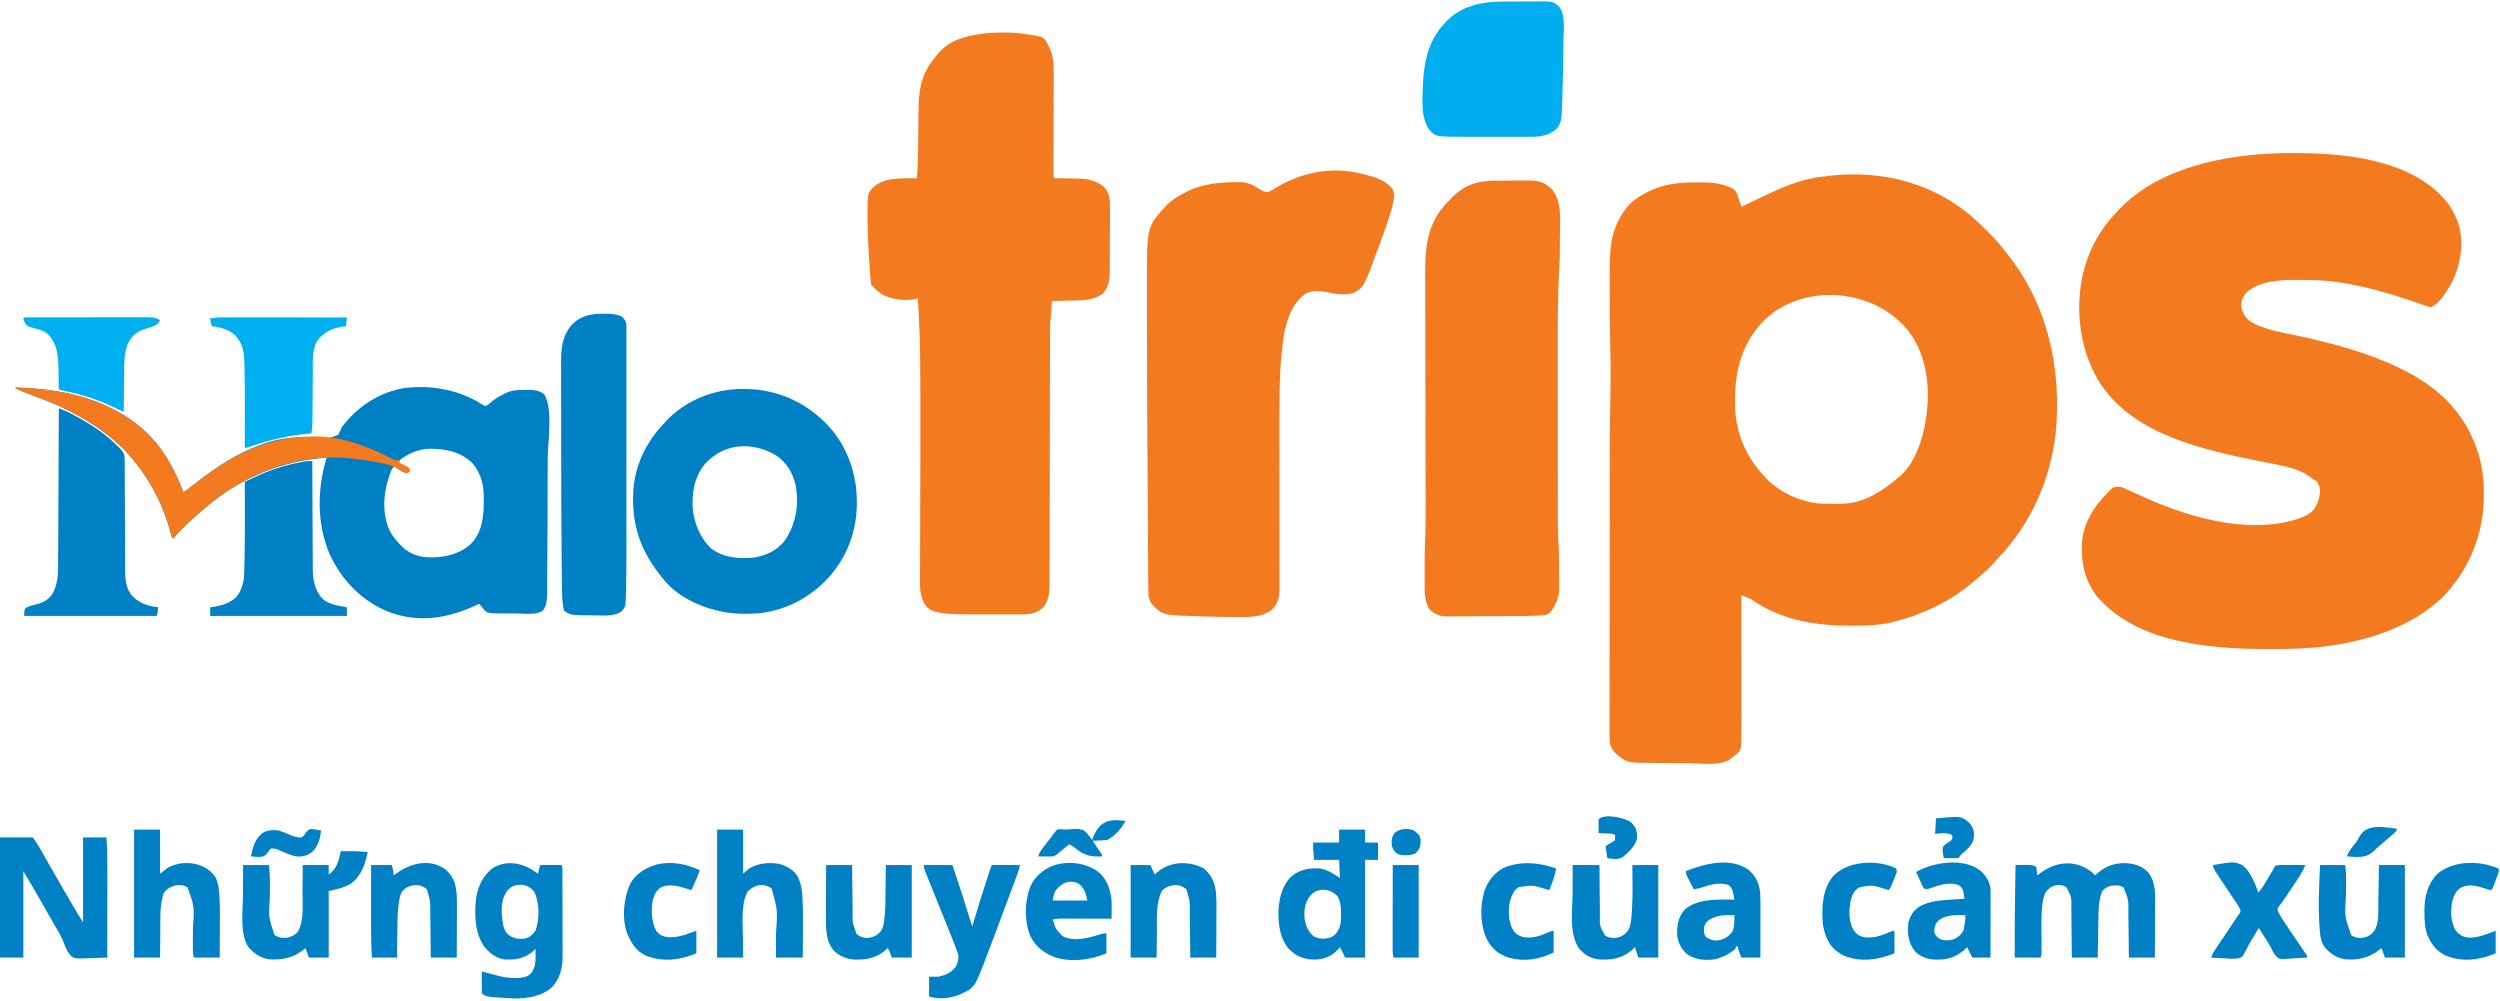 <?xml version="1.0" encoding="UTF-8"?>
<svg version="1.1" xmlns="http://www.w3.org/2000/svg" width="2890" height="1157">
<path d="M0 0 C3.837 3.408 7.569 6.919 11.261 10.483 C11.879 11.079 12.497 11.675 13.133 12.29 C21.05 19.968 28.487 27.761 35.261 36.483 C36.114 37.537 36.97 38.589 37.827 39.64 C86.449 99.637 102.97 174.258 95.54 250.224 C89.005 304.168 66.901 354.059 29.261 393.483 C28.023 394.892 26.792 396.308 25.573 397.733 C19.624 404.554 13.216 410.496 6.147 416.147 C4.267 417.669 2.413 419.226 0.593 420.819 C-25.038 443.16 -57.314 458.423 -90.052 466.921 C-90.945 467.156 -91.837 467.391 -92.757 467.634 C-108.315 471.399 -124.369 471.865 -140.302 471.796 C-141.166 471.794 -142.03 471.793 -142.92 471.791 C-157.697 471.746 -172.138 470.92 -186.739 468.483 C-187.591 468.344 -188.443 468.205 -189.321 468.062 C-212.446 464.128 -234.998 455.992 -254.298 442.562 C-257.054 440.755 -259.887 439.552 -262.954 438.354 C-264.3 437.825 -264.3 437.825 -265.673 437.285 C-266.696 436.888 -266.696 436.888 -267.739 436.483 C-267.738 437.703 -267.738 437.703 -267.736 438.948 C-267.714 458.807 -267.698 478.667 -267.687 498.526 C-267.682 508.13 -267.675 517.735 -267.664 527.339 C-267.654 535.718 -267.647 544.097 -267.645 552.475 C-267.644 556.905 -267.641 561.334 -267.634 565.764 C-267.627 569.948 -267.625 574.132 -267.626 578.317 C-267.626 579.838 -267.624 581.359 -267.62 582.88 C-267.61 587.03 -267.63 591.177 -267.702 595.327 C-267.728 596.843 -267.748 598.361 -267.762 599.878 C-267.793 602.327 -267.86 604.774 -267.934 607.222 C-267.942 608.35 -267.942 608.35 -267.95 609.5 C-268.11 613.477 -268.571 615.282 -271.147 618.378 C-272.43 619.42 -272.43 619.42 -273.739 620.483 C-274.492 621.127 -275.245 621.77 -276.021 622.433 C-277.119 623.293 -277.119 623.293 -278.239 624.171 C-278.971 624.752 -279.704 625.334 -280.458 625.933 C-293.29 634.656 -316.76 630.64 -331.427 630.608 C-332.768 630.606 -334.108 630.604 -335.449 630.602 C-344.546 630.585 -353.643 630.542 -362.739 630.483 C-363.799 630.477 -364.859 630.471 -365.951 630.464 C-371.235 630.431 -376.517 630.375 -381.8 630.274 C-383.284 630.247 -384.768 630.227 -386.252 630.213 C-397.684 630.094 -402.961 628.342 -411.489 620.608 C-412.412 619.786 -413.335 618.964 -414.286 618.116 C-420.549 611.395 -420.162 604.982 -420.107 596.221 C-420.109 594.851 -420.112 593.482 -420.117 592.112 C-420.125 588.351 -420.115 584.59 -420.102 580.829 C-420.091 576.765 -420.098 572.702 -420.102 568.639 C-420.108 560.656 -420.097 552.672 -420.082 544.688 C-420.064 535.302 -420.063 525.916 -420.062 516.529 C-420.06 499.666 -420.044 482.803 -420.021 465.94 C-419.998 449.793 -419.983 433.646 -419.979 417.5 C-419.979 416.517 -419.979 415.534 -419.979 414.522 C-419.978 410.566 -419.977 406.609 -419.976 402.653 C-419.94 254.744 -419.94 254.744 -419.035 198.749 C-418.697 177.75 -418.927 156.83 -419.56 135.838 C-419.833 126.633 -419.903 117.43 -419.907 108.222 C-419.91 106.464 -419.914 104.707 -419.917 102.95 C-419.923 99.359 -419.925 95.769 -419.925 92.178 C-419.924 87.643 -419.938 83.107 -419.955 78.571 C-419.967 74.978 -419.968 71.386 -419.968 67.793 C-419.969 66.121 -419.973 64.449 -419.981 62.777 C-420.02 53.771 -419.734 44.864 -418.889 35.894 C-418.78 34.689 -418.78 34.689 -418.67 33.459 C-416.65 14.061 -406.813 -7.721 -391.552 -20.142 C-369.958 -35.873 -348.957 -40.705 -322.69 -40.702 C-320.376 -40.704 -318.062 -40.722 -315.747 -40.741 C-304.239 -40.787 -293.48 -40.01 -282.677 -35.704 C-282.041 -35.469 -281.404 -35.234 -280.749 -34.991 C-276.474 -33.278 -274.595 -31.711 -272.739 -27.517 C-271.755 -24.938 -270.885 -22.335 -270.052 -19.704 C-269.714 -18.665 -269.714 -18.665 -269.37 -17.604 C-268.821 -15.91 -268.279 -14.214 -267.739 -12.517 C-266.693 -13.015 -265.646 -13.514 -264.567 -14.028 C-261.29 -15.588 -258.008 -17.138 -254.724 -18.685 C-250.533 -20.66 -246.36 -22.669 -242.192 -24.692 C-222.449 -34.185 -201.588 -43.318 -179.739 -46.517 C-178.898 -46.648 -178.057 -46.779 -177.191 -46.914 C-112.947 -56.653 -49.524 -43.184 0 0 Z M-244.052 121.53 C-244.609 122.175 -245.166 122.819 -245.739 123.483 C-246.482 124.334 -247.224 125.185 -247.989 126.062 C-268.259 150.766 -274.936 178.925 -275.114 210.171 C-275.122 210.901 -275.13 211.632 -275.138 212.384 C-275.417 245.706 -263.769 275.384 -240.739 299.483 C-239.916 300.402 -239.916 300.402 -239.075 301.339 C-223.637 317.956 -197.245 329.696 -174.726 330.705 C-170.935 330.825 -167.146 330.855 -163.353 330.854 C-161.007 330.858 -158.663 330.895 -156.317 330.933 C-143.01 331.033 -131.084 328.712 -119.052 322.733 C-118.345 322.391 -117.637 322.048 -116.909 321.694 C-107.482 317.01 -99.07 311.023 -90.97 304.327 C-89.645 303.232 -88.299 302.159 -86.915 301.14 C-67.311 286.151 -57.624 255.476 -54.228 232.179 C-54.066 230.959 -53.905 229.74 -53.739 228.483 C-53.544 227.118 -53.544 227.118 -53.345 225.726 C-49.526 193.245 -54.338 157.442 -74.685 130.999 C-95.252 105.818 -123.117 93.054 -155.13 89.765 C-187.585 87.236 -221.468 97.366 -244.052 121.53 Z " fill="#F47A1F" transform="translate(2280.739,251.517)"/>
<path d="M0 0 C15.705 15.728 24.771 34.545 24.992 56.996 C24.735 78.421 18.155 98.292 5.617 115.621 C5.019 116.495 4.421 117.369 3.805 118.27 C-0.004 123.577 -4.175 128.228 -10.383 130.621 C-12.439 130.385 -12.439 130.385 -14.629 129.617 C-15.505 129.322 -16.381 129.026 -17.284 128.721 C-18.307 128.358 -19.329 127.995 -20.383 127.621 C-22.285 126.977 -24.187 126.333 -26.089 125.691 C-28.24 124.964 -30.389 124.231 -32.538 123.496 C-58.709 114.577 -85.039 107.05 -112.383 102.621 C-113.359 102.457 -114.335 102.294 -115.341 102.125 C-130.307 99.709 -145.194 99.316 -160.32 99.246 C-161.224 99.238 -162.128 99.23 -163.059 99.222 C-182.753 99.089 -207.863 99.65 -223.383 113.621 C-227.18 117.94 -229.246 122.498 -229.574 128.262 C-229.016 135.144 -225.836 141.435 -220.715 146.039 C-204.619 156.959 -181.26 160.019 -162.628 164.088 C-122.703 172.859 -82.227 183.564 -45.383 201.621 C-44.581 202.013 -43.778 202.404 -42.952 202.808 C-31.42 208.499 -20.707 214.955 -10.383 222.621 C-9.446 223.313 -8.509 224.006 -7.543 224.719 C12.165 240.1 27.465 258.81 37.617 281.621 C38.16 282.82 38.703 284.019 39.262 285.254 C42.246 292.25 44.484 299.262 46.367 306.621 C46.566 307.391 46.765 308.161 46.969 308.954 C50.03 321.605 51.003 334.323 50.93 347.309 C50.928 348.004 50.925 348.698 50.923 349.414 C50.703 393.929 33.404 435.422 2.16 467.113 C-32.529 499.444 -79.363 515.091 -125.445 521.871 C-126.471 522.022 -127.496 522.174 -128.552 522.329 C-150.13 525.265 -171.693 525.964 -193.445 525.871 C-194.739 525.868 -196.032 525.865 -197.364 525.862 C-216.767 525.807 -236.065 525.582 -255.383 523.621 C-256.658 523.492 -257.933 523.363 -259.247 523.23 C-309.026 518.036 -360.601 505.285 -394.996 466.57 C-411.075 446.702 -415.183 424.526 -413.383 399.621 C-410.705 378.245 -399.13 360.628 -384.383 345.621 C-383.657 344.859 -382.931 344.097 -382.184 343.312 C-381.527 342.672 -380.871 342.031 -380.195 341.371 C-379.645 340.83 -379.094 340.288 -378.527 339.73 C-375.195 338.007 -372.006 338.12 -368.383 338.621 C-365.621 339.594 -363.181 340.599 -360.57 341.871 C-358.978 342.609 -357.386 343.346 -355.793 344.082 C-354.929 344.488 -354.066 344.893 -353.176 345.312 C-297.799 371.272 -226.301 394.747 -164.82 375.746 C-162.996 375.07 -161.182 374.363 -159.383 373.621 C-158.479 373.251 -157.576 372.881 -156.645 372.5 C-148.614 368.872 -144.32 364.509 -141.07 356.309 C-139.082 350.26 -137.427 344.004 -139.195 337.746 C-139.587 337.045 -139.979 336.344 -140.383 335.621 C-140.816 334.538 -140.816 334.538 -141.258 333.434 C-142.675 331.15 -143.99 330.809 -146.383 329.621 C-147.808 328.549 -149.224 327.465 -150.633 326.371 C-166.779 315.118 -187.988 312.943 -206.845 309.099 C-271.89 295.826 -351.602 279.27 -391.508 220.434 C-415.085 184.385 -421.761 138.196 -413.344 96.195 C-406.967 66.771 -394.28 42.276 -373.383 20.621 C-372.617 19.792 -371.851 18.963 -371.062 18.109 C-324.554 -30.843 -249.958 -45.276 -185.417 -47.238 C-125.143 -48.541 -45.977 -44.558 0 0 Z " fill="#F47A1F" transform="translate(2820.383,224.379)"/>
<path d="M0 0 C0.717 0.113 1.434 0.226 2.173 0.342 C13.997 2.291 13.997 2.291 18.156 5.84 C19.798 8.156 20.896 10.385 22 13 C22.7 14.384 22.7 14.384 23.414 15.797 C28.68 26.917 28.153 38.905 28.098 51.01 C28.096 52.238 28.095 53.466 28.093 54.731 C28.089 57.37 28.084 60.009 28.075 62.648 C28.062 66.821 28.056 70.994 28.051 75.166 C28.04 84.007 28.02 92.847 28 101.688 C27.978 111.272 27.957 120.857 27.947 130.442 C27.942 134.592 27.932 138.742 27.918 142.892 C27.909 146.066 27.906 149.239 27.902 152.413 C27.895 154.139 27.895 154.139 27.887 155.899 C27.887 156.944 27.887 157.988 27.886 159.064 C27.884 159.974 27.882 160.884 27.88 161.822 C27.858 164.047 27.858 164.047 29 166 C30.579 166.014 30.579 166.014 32.19 166.028 C36.159 166.069 40.126 166.135 44.094 166.208 C45.8 166.235 47.505 166.257 49.211 166.271 C62.626 166.389 75.473 166.906 86.191 176.07 C91.614 181.856 93.123 188.637 93.129 196.396 C93.134 197.99 93.134 197.99 93.139 199.617 C93.137 200.764 93.135 201.912 93.133 203.094 C93.134 204.297 93.136 205.501 93.137 206.741 C93.14 210.661 93.134 214.58 93.125 218.5 C93.124 219.164 93.122 219.827 93.121 220.511 C93.105 229.14 93.069 237.769 93.02 246.398 C93.002 249.68 92.989 252.961 92.978 256.243 C92.96 260.585 92.916 264.925 92.845 269.267 C92.824 270.777 92.81 272.288 92.805 273.799 C92.761 283.762 91.707 291.811 84.789 299.438 C75.302 306.287 65.505 307.069 54.125 307.316 C53.315 307.337 52.505 307.358 51.671 307.379 C49.114 307.444 46.557 307.503 44 307.562 C42.254 307.606 40.508 307.649 38.762 307.693 C34.508 307.8 30.254 307.901 26 308 C25.939 309.051 25.879 310.101 25.816 311.184 C25.732 312.602 25.647 314.02 25.562 315.438 C25.523 316.125 25.484 316.813 25.443 317.521 C25.231 321.026 24.947 324.489 24.489 327.97 C23.821 333.931 23.853 339.874 23.855 345.866 C23.85 347.78 23.85 347.78 23.845 349.731 C23.835 353.251 23.831 356.77 23.829 360.29 C23.825 364.094 23.815 367.898 23.806 371.701 C23.791 378.287 23.78 384.872 23.77 391.458 C23.756 400.989 23.735 410.52 23.712 420.051 C23.674 435.529 23.639 451.007 23.607 466.485 C23.604 467.874 23.604 467.874 23.601 469.29 C23.575 482.43 23.551 495.57 23.528 508.71 C23.526 509.635 23.525 510.561 23.523 511.515 C23.522 512.439 23.52 513.364 23.518 514.316 C23.492 529.738 23.457 545.159 23.417 560.581 C23.392 570.087 23.373 579.593 23.363 589.099 C23.356 595.612 23.341 602.126 23.321 608.639 C23.31 612.395 23.302 616.151 23.302 619.907 C23.303 623.983 23.288 628.058 23.272 632.134 C23.274 633.315 23.277 634.497 23.28 635.714 C23.219 645.429 22.415 654.286 16 662 C8.842 668.913 1.042 670.31 -8.593 670.259 C-9.412 670.262 -10.231 670.266 -11.075 670.269 C-13.765 670.278 -16.455 670.272 -19.145 670.266 C-21.038 670.267 -22.932 670.269 -24.825 670.271 C-28.794 670.274 -32.762 670.27 -36.73 670.261 C-41.761 670.249 -46.793 670.256 -51.824 670.268 C-55.739 670.275 -59.654 670.273 -63.569 670.268 C-65.421 670.266 -67.272 670.268 -69.124 670.273 C-78.609 670.291 -87.984 670.063 -97.425 669.089 C-98.203 669.009 -98.981 668.929 -99.783 668.846 C-107.274 667.991 -113.955 666.504 -119.375 660.938 C-127.302 649.809 -126.545 637.797 -126.438 624.736 C-126.435 622.581 -126.434 620.425 -126.435 618.269 C-126.433 613.629 -126.417 608.989 -126.392 604.349 C-126.352 596.926 -126.34 589.503 -126.331 582.08 C-126.316 571.585 -126.287 561.091 -126.247 550.596 C-126.153 525.822 -126.099 501.048 -126.051 476.274 C-126.043 472.467 -126.035 468.661 -126.027 464.855 C-125.965 434.738 -125.957 404.625 -126.335 374.511 C-126.362 372.289 -126.387 370.068 -126.411 367.847 C-126.645 346.851 -127.655 325.95 -129 305 C-129.874 305.24 -129.874 305.24 -130.765 305.485 C-143.088 308.324 -158.583 306.255 -169.82 300.574 C-174.054 297.87 -177.613 294.695 -181 291 C-181.66 290.34 -182.32 289.68 -183 289 C-183.376 286.266 -183.635 283.611 -183.816 280.863 C-183.878 280.041 -183.939 279.218 -184.002 278.37 C-184.198 275.685 -184.381 272.999 -184.562 270.312 C-184.693 268.462 -184.823 266.612 -184.954 264.762 C-186.209 246.789 -187.067 228.896 -187.125 210.875 C-187.13 209.689 -187.135 208.503 -187.139 207.281 C-187.094 183.094 -187.094 183.094 -179.438 175.438 C-170.916 168.72 -161.365 166.939 -150.875 166.438 C-150.033 166.395 -149.192 166.353 -148.325 166.309 C-142.212 166.017 -136.12 165.903 -130 166 C-129.27 155.826 -128.836 145.693 -128.74 135.494 C-128.718 133.207 -128.691 130.92 -128.663 128.633 C-128.604 123.776 -128.552 118.919 -128.5 114.062 C-128.44 108.424 -128.377 102.785 -128.308 97.147 C-128.282 94.929 -128.261 92.711 -128.24 90.493 C-127.957 64.922 -126.078 46.859 -109.3 26.583 C-108.178 25.217 -107.088 23.823 -106.004 22.426 C-93.029 6.437 -73.552 1.359 -54 -1 C-52.924 -1.133 -51.847 -1.266 -50.738 -1.402 C-33.997 -3.034 -16.592 -2.853 0 0 Z " fill="#F47A1F" transform="translate(1190,40)"/>
<path d="M0 0 C1.219 0.322 2.439 0.645 3.695 0.977 C14.922 4.071 25.429 7.488 32.375 17.25 C35.464 23.427 33.074 32.062 31.387 38.418 C31.167 39.269 30.946 40.121 30.72 40.998 C27.843 51.734 24.027 62.142 20.188 72.562 C19.812 73.592 19.436 74.621 19.048 75.682 C-0.734 129.845 -0.734 129.845 -11.625 136.25 C-20.696 139.893 -30.275 138.703 -39.625 136.75 C-49.101 134.795 -59.618 133.025 -68.539 137.734 C-84.081 149.027 -90.692 168.855 -93.649 187.072 C-93.999 189.462 -94.316 191.854 -94.625 194.25 C-94.755 195.222 -94.885 196.194 -95.019 197.195 C-97.053 212.952 -97.899 228.631 -98.211 244.5 C-98.231 245.459 -98.251 246.417 -98.272 247.405 C-98.716 268.761 -98.71 290.113 -98.65 311.472 C-98.627 319.889 -98.621 328.306 -98.623 336.724 C-98.624 338.585 -98.624 338.585 -98.624 340.483 C-98.626 345.56 -98.628 350.637 -98.631 355.714 C-98.636 369.99 -98.626 384.265 -98.574 398.541 C-98.532 410.013 -98.522 421.485 -98.55 432.957 C-98.563 438.991 -98.56 445.024 -98.519 451.058 C-98.48 456.702 -98.484 462.344 -98.519 467.988 C-98.524 470.049 -98.515 472.11 -98.488 474.17 C-98.351 485.519 -98.672 493.378 -106.377 502.111 C-118.315 513.471 -140.038 511.449 -155.562 511.438 C-156.218 511.437 -156.873 511.437 -157.547 511.437 C-169.975 511.414 -182.392 511.045 -194.809 510.557 C-196.834 510.478 -198.86 510.403 -200.885 510.332 C-233.439 509.159 -233.439 509.159 -245.625 497.25 C-249.649 491.513 -250.211 487.223 -250.182 480.31 C-250.194 479.323 -250.205 478.336 -250.217 477.319 C-250.251 474.014 -250.257 470.709 -250.263 467.404 C-250.281 465.026 -250.302 462.648 -250.324 460.271 C-250.373 454.453 -250.403 448.636 -250.426 442.819 C-250.454 435.919 -250.504 429.018 -250.555 422.118 C-250.646 409.647 -250.719 397.176 -250.781 384.705 C-250.84 372.906 -250.908 361.108 -250.99 349.309 C-250.995 348.599 -251 347.888 -251.005 347.156 C-251.025 344.289 -251.045 341.423 -251.065 338.557 C-251.469 280.419 -251.698 222.28 -251.73 164.141 C-251.733 159.347 -251.738 154.553 -251.744 149.759 C-251.751 143.358 -251.752 136.958 -251.75 130.557 C-251.749 128.236 -251.75 125.914 -251.754 123.593 C-251.829 59.854 -251.829 59.854 -228.258 34.727 C-221.837 28.558 -214.511 24.239 -206.625 20.25 C-205.523 19.692 -204.421 19.134 -203.285 18.559 C-186.416 10.705 -168.013 9.091 -149.625 8.875 C-147.815 8.819 -147.815 8.819 -145.969 8.762 C-135.81 8.662 -129.697 11.575 -121.375 17 C-118.045 19.087 -115.672 20.415 -111.625 20.25 C-108.445 18.896 -105.569 17.051 -102.625 15.25 C-70.962 -3.683 -35.451 -9.881 0 0 Z " fill="#F47A1F" transform="translate(1577.625,201.75)"/>
<path d="M0 0 C1.268 -0.006 2.537 -0.011 3.844 -0.017 C6.5 -0.027 9.156 -0.034 11.812 -0.037 C15.192 -0.043 18.572 -0.067 21.951 -0.095 C25.217 -0.118 28.484 -0.12 31.75 -0.125 C33.55 -0.144 33.55 -0.144 35.387 -0.162 C46.65 -0.133 53.703 1.931 61.875 9.824 C74.48 23.656 71.23 50.032 71.228 67.716 C71.23 70.054 71.248 72.391 71.268 74.729 C71.296 83.375 71.087 91.993 70.591 100.625 C68.877 130.915 68.759 161.174 68.804 191.502 C68.815 198.884 68.814 206.266 68.814 213.649 C68.813 226.828 68.822 240.008 68.837 253.187 C68.851 265.907 68.858 278.628 68.858 291.348 C68.858 292.136 68.858 292.923 68.858 293.734 C68.857 294.914 68.857 294.914 68.857 296.117 C68.857 310.73 68.863 325.344 68.872 339.957 C68.875 345.078 68.876 350.199 68.876 355.32 C68.877 362.216 68.883 369.111 68.893 376.006 C68.896 378.52 68.897 381.034 68.897 383.548 C68.895 396.156 69.021 408.71 69.812 421.296 C70.151 427.024 70.241 432.747 70.281 438.484 C70.289 439.63 70.297 440.776 70.306 441.956 C70.319 444.338 70.33 446.721 70.338 449.104 C70.35 451.518 70.37 453.932 70.4 456.346 C70.442 459.892 70.459 463.438 70.469 466.984 C70.486 468.049 70.504 469.114 70.522 470.211 C70.494 479.999 67.943 488.423 62.043 496.328 C61.383 497.238 60.723 498.148 60.043 499.086 C56.351 502.994 51.416 502.482 46.289 502.749 C45.503 502.79 44.717 502.832 43.907 502.875 C33.313 503.391 22.71 503.428 12.105 503.477 C10.998 503.482 9.891 503.487 8.75 503.493 C2.909 503.519 -2.931 503.539 -8.772 503.553 C-13.577 503.567 -18.381 503.595 -23.185 503.635 C-29.035 503.685 -34.884 503.709 -40.734 503.716 C-42.948 503.723 -45.161 503.738 -47.375 503.762 C-50.468 503.794 -53.559 503.794 -56.652 503.787 C-57.551 503.803 -58.45 503.819 -59.376 503.836 C-67.116 503.761 -73.796 501.283 -79.395 495.828 C-85.249 485.993 -85.115 475.976 -85.09 464.762 C-85.091 463.796 -85.092 462.83 -85.093 461.834 C-85.093 459.797 -85.092 457.759 -85.087 455.721 C-85.082 452.7 -85.087 449.679 -85.094 446.658 C-85.096 437.602 -85.01 428.565 -84.592 419.517 C-83.868 403.697 -83.843 387.89 -83.9 372.057 C-83.912 368.137 -83.919 364.216 -83.926 360.295 C-83.939 353.53 -83.955 346.765 -83.974 340.001 C-84.002 329.291 -84.019 318.58 -84.033 307.87 C-84.038 304.189 -84.043 300.508 -84.049 296.827 C-84.05 295.908 -84.051 294.988 -84.052 294.041 C-84.067 283.628 -84.084 273.216 -84.101 262.803 C-84.104 261.378 -84.104 261.378 -84.106 259.925 C-84.133 244.51 -84.171 229.095 -84.212 213.679 C-84.253 197.788 -84.28 181.897 -84.293 166.006 C-84.301 156.237 -84.322 146.468 -84.359 136.7 C-84.384 130.006 -84.393 123.313 -84.392 116.62 C-84.391 112.769 -84.397 108.919 -84.42 105.069 C-84.598 74.892 -81.033 47.781 -58.957 25.203 C-57.931 24.126 -56.905 23.05 -55.879 21.973 C-38.488 3.939 -24.817 0.089 0 0 Z " fill="#F47A1F" transform="translate(1731.957,208.797)"/>
<path d="M0 0 C57.664 1.473 115.224 14.49 156.516 57.211 C173.474 75.303 185.271 97.957 194 121 C198.245 118.246 202.241 115.293 206.188 112.125 C231.009 92.495 256.227 75.548 286.312 65.188 C287.342 64.826 288.371 64.465 289.432 64.093 C309.646 57.422 329.055 56.483 350.173 57.61 C362.178 58.823 362.178 58.823 372.837 54.72 C374.638 51.869 375.84 49.158 377 46 C394.55 22.32 420.665 5.046 450.137 0.504 C481.076 -3.274 513.469 2.841 539.898 19.867 C541.903 21.179 541.903 21.179 544.047 20.91 C546.516 19.76 548.217 18.253 550.25 16.438 C554.674 12.785 559.204 10.105 564.312 7.562 C564.994 7.221 565.676 6.879 566.378 6.527 C573.746 2.962 580.208 2.791 588.25 2.75 C589.249 2.729 590.248 2.709 591.277 2.688 C598.692 2.649 605.912 3.066 611.5 8.375 C621.492 25.861 615.157 62.438 615.129 82.358 C615.125 85.468 615.122 88.578 615.119 91.688 C615.104 107.459 615.058 123.229 615 139 C614.994 140.81 614.994 140.81 614.987 142.658 C614.93 158.7 614.849 174.742 614.736 190.784 C614.702 195.539 614.675 200.294 614.654 205.05 C614.628 210.663 614.588 216.276 614.537 221.889 C614.52 223.952 614.509 226.016 614.502 228.08 C614.493 230.914 614.465 233.748 614.432 236.582 C614.434 237.394 614.435 238.207 614.437 239.044 C614.335 245.31 613.691 252.758 609.554 257.742 C602.804 263.206 588.271 261.276 579.835 261.206 C577.569 261.188 575.303 261.185 573.037 261.186 C546.611 261.126 546.611 261.126 542.375 257.75 C540.184 255.213 538.086 252.623 536 250 C535.424 250.272 534.847 250.543 534.254 250.823 C500.783 266.418 467.867 272.602 432.492 259.793 C401.033 247.673 376.575 222.65 362.895 192.115 C348.268 157.547 348.656 118.69 359 83 C359.33 82.34 359.66 81.68 360 81 C309.42 84.563 263.272 102.825 224 135 C223.4 135.491 222.8 135.983 222.181 136.489 C218.403 139.602 214.69 142.782 211 146 C210.176 146.712 209.353 147.423 208.504 148.156 C203.168 152.852 198.099 157.801 193.062 162.812 C192.085 163.783 192.085 163.783 191.088 164.772 C190.473 165.39 189.857 166.008 189.223 166.645 C188.399 167.47 188.399 167.47 187.559 168.312 C185.916 170.021 185.916 170.021 184.424 172.21 C183.954 172.801 183.484 173.391 183 174 C182.34 174 181.68 174 181 174 C180.83 173.342 180.66 172.684 180.484 172.007 C171.27 136.782 156.131 106.376 132 79 C131.279 78.157 130.559 77.314 129.816 76.445 C125.54 71.494 121.011 67.194 116 63 C115.232 62.309 114.463 61.618 113.672 60.906 C98.24 47.37 80.229 36.35 62 27 C61.319 26.645 60.638 26.289 59.936 25.923 C47.354 19.42 34.162 14.473 20.916 9.516 C13.848 6.87 6.851 4.179 0 1 C0 0.67 0 0.34 0 0 Z M444 84 C443.01 85.485 443.01 85.485 442 87 C448.435 90.465 448.435 90.465 455 94 C455 94.99 455 95.98 455 97 C451.544 98.173 450.266 98.122 446.887 96.566 C445.831 95.905 444.775 95.244 443.688 94.562 C442.619 93.904 441.55 93.245 440.449 92.566 C439.237 91.791 439.237 91.791 438 91 C435.631 93.126 434.47 94.832 433.465 97.844 C433.213 98.597 432.961 99.349 432.701 100.125 C432.449 100.909 432.197 101.692 431.938 102.5 C431.682 103.253 431.426 104.006 431.162 104.781 C424.714 124.407 423.773 147.939 433.125 166.688 C436.675 172.889 440.918 178 446 183 C446.88 183.878 446.88 183.878 447.777 184.773 C456.833 193.169 468.013 196.398 480.125 196.312 C480.955 196.308 481.784 196.303 482.639 196.298 C498.793 195.994 515.002 191.516 526.863 180.227 C541.66 164.701 541.581 142.198 541.127 122.155 C540.607 109.27 536.191 96.163 527.312 86.562 C512.675 73.392 495.334 70.297 476.411 70.859 C464.645 71.546 453.172 76.729 444 84 Z " fill="#0080C4" transform="translate(18,448)"/>
<path d="M0 0 C1.276 0.005 2.553 0.01 3.868 0.015 C13.52 0.134 22.465 0.956 31.812 3.312 C32.475 3.468 33.138 3.624 33.82 3.784 C52.098 8.136 69.208 16.522 83.812 28.312 C84.695 29.012 84.695 29.012 85.596 29.727 C111.799 50.65 126.95 79.935 131.309 113.031 C135.33 150.03 127.564 183.301 104.368 212.4 C83.285 238.315 53.705 255.129 20.263 259.11 C4.152 260.444 -12.472 260.282 -28.188 256.312 C-28.861 256.152 -29.534 255.991 -30.228 255.825 C-51.963 250.546 -74.452 239.548 -89.188 222.312 C-89.909 221.472 -90.631 220.632 -91.375 219.766 C-117.721 188.258 -128.835 156.437 -125.985 115.401 C-123.222 86.005 -110.576 60.449 -90.188 39.312 C-89.035 38.048 -89.035 38.048 -87.859 36.758 C-65.453 12.903 -32.39 -0.148 0 0 Z M-43.188 86.504 C-55.68 101.554 -58.89 121.328 -57.188 140.312 C-55.173 156.696 -47.829 174.058 -35.188 185 C-21.293 195.211 -1.876 196.916 14.75 194.625 C28.41 192.039 40.531 186.307 49.125 175.125 C62.068 155.83 65.672 133.809 61.562 111.125 C58.233 96.802 50.757 84.131 38.125 76.188 C10.662 60.601 -21.273 62.492 -43.188 86.504 Z " fill="#0081C5" transform="translate(858.188,449.688)"/>
<path d="M0 0 C1.025 -0.016 2.05 -0.032 3.105 -0.049 C9.779 -0.053 15.967 0.571 22.125 3.312 C25.928 7.115 27.25 9.77 27.251 15.048 C27.253 16.053 27.256 17.059 27.259 18.095 C27.257 19.208 27.254 20.321 27.252 21.468 C27.254 23.232 27.254 23.232 27.257 25.032 C27.26 28.309 27.259 31.585 27.256 34.861 C27.253 38.392 27.257 41.923 27.26 45.454 C27.264 52.384 27.263 59.313 27.26 66.243 C27.258 71.89 27.258 77.537 27.259 83.184 C27.259 83.988 27.259 84.792 27.259 85.621 C27.26 87.254 27.26 88.888 27.26 90.522 C27.263 105.871 27.26 121.221 27.254 136.571 C27.25 149.681 27.251 162.791 27.255 175.901 C27.261 191.151 27.263 206.401 27.26 221.65 C27.259 223.287 27.259 224.923 27.259 226.56 C27.259 227.767 27.259 227.767 27.258 228.999 C27.257 234.611 27.259 240.222 27.261 245.834 C27.264 252.716 27.263 259.598 27.258 266.481 C27.255 269.978 27.254 273.476 27.258 276.973 C27.268 290.703 27.193 304.433 26.853 318.159 C26.806 320.151 26.772 322.142 26.738 324.134 C26.322 338.622 26.322 338.622 21.697 343.961 C14.48 350.167 -0.914 348.788 -9.75 348.688 C-10.797 348.683 -10.797 348.683 -11.865 348.677 C-37.039 348.537 -37.039 348.537 -44.875 343.312 C-47.175 333.779 -47.197 323.623 -47.28 313.873 C-47.299 312.473 -47.317 311.074 -47.337 309.674 C-47.388 305.845 -47.426 302.016 -47.461 298.187 C-47.485 295.717 -47.512 293.247 -47.54 290.778 C-48.033 246.902 -48.097 203.022 -48.114 159.144 C-48.114 157.97 -48.115 156.796 -48.115 155.587 C-48.116 154.411 -48.116 153.235 -48.117 152.024 C-48.122 142.313 -48.142 132.603 -48.165 122.893 C-48.187 113.377 -48.197 103.861 -48.198 94.345 C-48.199 88.726 -48.205 83.108 -48.223 77.489 C-48.239 72.266 -48.241 67.042 -48.233 61.818 C-48.232 59.916 -48.236 58.013 -48.246 56.11 C-48.329 39.227 -46.699 24.343 -34.625 11.438 C-24.621 2.039 -13.277 -0.041 0 0 Z " fill="#0081C5" transform="translate(696.875,362.688)"/>
<path d="M0 0 C0.721 -0.003 1.441 -0.006 2.184 -0.009 C5.994 -0.023 9.804 -0.033 13.614 -0.037 C17.525 -0.043 21.436 -0.067 25.347 -0.095 C28.378 -0.114 31.409 -0.119 34.44 -0.12 C35.881 -0.123 37.323 -0.131 38.764 -0.145 C58.561 -0.313 58.561 -0.313 65.675 6.502 C72.769 16.524 70.285 33.195 70.191 44.703 C70.181 47.107 70.171 49.51 70.162 51.914 C70.051 70.684 69.592 89.443 69.004 108.203 C68.945 110.166 68.945 110.166 68.886 112.169 C68.772 115.889 68.644 119.609 68.512 123.328 C68.478 124.43 68.445 125.532 68.41 126.667 C68.1 134.648 67.497 141.397 61.922 147.496 C53.246 154.745 44.058 156.357 33.202 156.333 C31.747 156.335 31.747 156.335 30.263 156.338 C27.055 156.342 23.848 156.339 20.641 156.336 C18.399 156.337 16.158 156.338 13.916 156.339 C9.211 156.34 4.507 156.338 -0.198 156.333 C-6.189 156.328 -12.179 156.331 -18.169 156.337 C-22.804 156.341 -27.44 156.34 -32.075 156.337 C-34.281 156.336 -36.487 156.337 -38.692 156.339 C-76.591 156.371 -76.591 156.371 -83.121 150.203 C-95.253 137.113 -92.752 112.725 -92.242 96.156 C-91.187 70.422 -86.001 45.576 -68.121 26.203 C-67.509 25.499 -66.896 24.795 -66.266 24.07 C-48.882 5.167 -24.589 0.065 0 0 Z " fill="#00AEEF" transform="translate(1737.121,1.797)"/>
<path d="M0 0 C1.606 0.636 3.212 1.274 4.818 1.913 C5.712 2.268 6.606 2.623 7.528 2.989 C10.192 4.078 12.73 5.296 15.262 6.664 C16.145 7.141 17.029 7.618 17.939 8.11 C18.846 8.61 19.753 9.11 20.688 9.625 C21.647 10.153 22.607 10.681 23.596 11.224 C31.703 15.737 39.491 20.551 47 26 C47.582 26.421 48.163 26.841 48.762 27.275 C55.932 32.529 62.502 38.239 68.812 44.5 C69.418 45.1 70.023 45.699 70.647 46.317 C75.085 50.831 76.121 53.454 76.145 59.671 C76.152 60.852 76.159 62.034 76.166 63.251 C76.168 64.55 76.171 65.848 76.174 67.185 C76.18 68.565 76.187 69.945 76.194 71.325 C76.209 74.3 76.22 77.274 76.23 80.248 C76.245 84.961 76.269 89.673 76.295 94.386 C76.366 107.787 76.425 121.189 76.477 134.591 C76.505 141.991 76.541 149.39 76.583 156.79 C76.61 161.464 76.628 166.138 76.639 170.812 C76.649 173.738 76.666 176.663 76.686 179.589 C76.697 181.569 76.698 183.549 76.699 185.529 C76.796 197.659 77.089 208.793 85.824 217.902 C94.285 225.764 103.646 228.805 115 230 C114.125 237.75 114.125 237.75 113 240 C62.51 240 12.02 240 -40 240 C-40 233 -40 233 -37.957 230.684 C-34.55 228.744 -31.512 227.91 -27.688 227.062 C-18.827 224.896 -12.606 221.996 -7.316 214.371 C-2.015 204.821 -0.856 194.483 -0.842 183.749 C-0.837 182.958 -0.832 182.167 -0.827 181.352 C-0.812 178.724 -0.803 176.095 -0.795 173.467 C-0.785 171.574 -0.775 169.681 -0.765 167.788 C-0.738 162.665 -0.717 157.542 -0.697 152.418 C-0.675 147.059 -0.647 141.699 -0.621 136.339 C-0.571 126.196 -0.526 116.053 -0.483 105.91 C-0.433 94.36 -0.378 82.81 -0.323 71.26 C-0.209 47.507 -0.102 23.753 0 0 Z " fill="#0081C5" transform="translate(68,472)"/>
<path d="M0 0 C0.002 0.685 0.005 1.369 0.007 2.075 C0.067 18.778 0.142 35.481 0.236 52.184 C0.281 60.261 0.32 68.339 0.346 76.417 C0.369 83.462 0.403 90.507 0.449 97.551 C0.473 101.278 0.491 105.004 0.498 108.73 C0.505 112.902 0.535 117.073 0.568 121.245 C0.566 122.464 0.565 123.684 0.563 124.94 C0.704 137.851 3.042 150.414 12.5 159.812 C20.071 165.984 30.629 167.322 40 169 C40 172.3 40 175.6 40 179 C-12.14 179 -64.28 179 -118 179 C-118 175.7 -118 172.4 -118 169 C-117.273 168.914 -116.546 168.827 -115.797 168.738 C-104.664 167.182 -93.361 164.05 -86 155 C-80.703 146.376 -78.911 139.002 -78.684 128.961 C-78.663 128.154 -78.642 127.348 -78.62 126.517 C-78.554 123.803 -78.495 121.089 -78.438 118.375 C-78.416 117.434 -78.395 116.493 -78.373 115.524 C-77.704 85.023 -77.91 54.506 -78 24 C-67.712 19.013 -57.483 14.058 -46.688 10.25 C-45.651 9.88 -44.615 9.51 -43.548 9.129 C-33.227 5.552 -22.721 3.043 -12 1 C-10.931 0.794 -9.863 0.588 -8.762 0.375 C-5.81 -0.026 -2.976 -0.025 0 0 Z " fill="#0081C5" transform="translate(361,533)"/>
<path d="M0 0 C57.664 1.473 115.224 14.49 156.516 57.211 C173.474 75.303 185.271 97.957 194 121 C198.245 118.246 202.241 115.293 206.188 112.125 C246.873 79.948 289.362 56.806 342.312 56.562 C343.16 56.556 344.008 56.549 344.881 56.543 C376.663 56.395 404.924 67.09 433.025 81.308 C436.825 83.187 439.643 84.533 444 84 C444 84.99 444 85.98 444 87 C445.174 87.58 445.174 87.58 446.371 88.172 C447.383 88.693 448.395 89.213 449.438 89.75 C450.952 90.516 450.952 90.516 452.496 91.297 C455 93 455 93 455.848 95.203 C455.898 95.796 455.948 96.389 456 97 C453 99 453 99 450.628 98.835 C447.599 97.873 445.537 96.486 442.953 94.641 C437.081 90.795 431.578 89.141 424.75 87.75 C423.628 87.507 422.507 87.264 421.351 87.013 C410.315 84.7 399.212 83.149 388 82 C386.737 81.869 385.473 81.737 384.172 81.602 C326.098 76.411 268.537 98.512 224 135 C223.4 135.491 222.8 135.983 222.181 136.489 C218.403 139.602 214.69 142.782 211 146 C210.176 146.712 209.353 147.423 208.504 148.156 C203.168 152.852 198.099 157.801 193.062 162.812 C192.085 163.783 192.085 163.783 191.088 164.772 C190.473 165.39 189.857 166.008 189.223 166.645 C188.399 167.47 188.399 167.47 187.559 168.312 C185.916 170.021 185.916 170.021 184.424 172.21 C183.954 172.801 183.484 173.391 183 174 C182.34 174 181.68 174 181 174 C180.83 173.342 180.66 172.684 180.484 172.007 C171.27 136.782 156.131 106.376 132 79 C131.279 78.157 130.559 77.314 129.816 76.445 C125.54 71.494 121.011 67.194 116 63 C115.232 62.309 114.463 61.618 113.672 60.906 C98.24 47.37 80.229 36.35 62 27 C61.319 26.645 60.638 26.289 59.936 25.923 C47.354 19.42 34.162 14.473 20.916 9.516 C13.848 6.87 6.851 4.179 0 1 C0 0.67 0 0.34 0 0 Z " fill="#F37A1F" transform="translate(18,448)"/>
<path d="M0 0 C1.92 -0.002 1.92 -0.002 3.879 -0.004 C5.28 -0.001 6.681 0.003 8.082 0.007 C9.57 0.007 11.059 0.007 12.548 0.006 C16.574 0.006 20.6 0.012 24.627 0.019 C28.84 0.025 33.053 0.026 37.267 0.027 C45.239 0.03 53.211 0.038 61.183 0.048 C70.261 0.059 79.34 0.065 88.418 0.07 C107.087 0.08 125.757 0.098 144.426 0.12 C144.096 3.42 143.766 6.72 143.426 10.12 C142.675 10.218 141.925 10.316 141.152 10.417 C128.675 12.24 120.057 15.603 111.426 25.12 C103.687 35.703 105.107 50.664 105.047 63.105 C105.031 64.933 105.013 66.761 104.995 68.59 C104.95 73.374 104.915 78.159 104.883 82.943 C104.831 90.613 104.766 98.283 104.695 105.953 C104.672 108.62 104.656 111.288 104.64 113.955 C104.627 115.597 104.613 117.239 104.599 118.881 C104.597 119.615 104.594 120.348 104.591 121.104 C104.547 125.546 104.142 129.749 103.426 134.12 C102.318 134.217 102.318 134.217 101.189 134.316 C77.055 136.496 55.586 141.351 32.75 149.352 C30.653 150.045 28.569 150.598 26.426 151.12 C26.428 150.273 26.43 149.426 26.432 148.553 C26.453 140.382 26.468 132.211 26.477 124.04 C26.483 119.844 26.489 115.648 26.501 111.452 C26.548 94.162 26.519 76.874 26.103 59.588 C26.066 58.038 26.032 56.488 26.001 54.938 C25.722 41.637 24.925 31.279 15.605 21.14 C7.861 13.788 -1.245 11.613 -11.574 10.12 C-13.574 4.495 -13.574 4.495 -13.574 1.12 C-9.004 0.392 -4.626 -0.004 0 0 Z " fill="#00AFF0" transform="translate(256.574,366.88)"/>
<path d="M0 0 C12.54 0 25.08 0 38 0 C44.746 10.119 44.746 10.119 47.559 15.09 C48.184 16.19 48.809 17.29 49.453 18.424 C49.776 18.995 50.099 19.567 50.431 20.156 C51.827 22.626 53.23 25.092 54.632 27.558 C55.358 28.834 56.083 30.111 56.808 31.387 C65.445 46.594 74.227 61.718 83.055 76.814 C83.801 78.089 84.547 79.366 85.292 80.642 C86.332 82.424 87.375 84.204 88.418 85.984 C89.014 87.002 89.61 88.02 90.223 89.069 C92.061 92.101 94.033 95.05 96 98 C96 65.66 96 33.32 96 0 C104.91 0 113.82 0 123 0 C124.177 14.827 124.128 29.602 124.098 44.469 C124.095 47.204 124.094 49.938 124.093 52.673 C124.09 59.094 124.082 65.514 124.072 71.934 C124.061 79.255 124.055 86.576 124.05 93.896 C124.04 108.931 124.022 123.965 124 139 C118.591 139.23 113.186 139.397 107.773 139.508 C105.936 139.554 104.098 139.617 102.261 139.698 C87.091 140.345 87.091 140.345 82.068 137.114 C78.546 133.151 76.151 128.697 74.523 123.648 C72.12 117.003 68.842 111.18 65.224 105.124 C63.482 102.184 61.802 99.208 60.117 96.234 C59.432 95.03 58.747 93.827 58.062 92.623 C57.031 90.811 56 89 54.969 87.188 C52.913 83.575 50.856 79.964 48.797 76.353 C47.869 74.725 46.944 73.096 46.018 71.466 C39.804 60.566 33.386 49.808 27 39 C27 72 27 105 27 139 C18.09 139 9.18 139 0 139 C0 93.13 0 47.26 0 0 Z " fill="#0081C5" transform="translate(0,968)"/>
<path d="M0 0 C1.359 1.307 2.702 2.633 4 4 C4.461 3.553 4.923 3.105 5.398 2.645 C15.457 -6.678 26.25 -10.541 39.883 -10.246 C49.944 -9.452 58.876 -6.663 65.781 0.969 C73.971 12.049 73.417 25.341 73.293 38.453 C73.287 40.207 73.283 41.961 73.28 43.715 C73.269 48.292 73.239 52.869 73.206 57.445 C73.175 62.132 73.162 66.818 73.146 71.504 C73.114 80.669 73.062 89.835 73 99 C63.1 99 53.2 99 43 99 C42.951 94.519 42.902 90.038 42.852 85.422 C42.816 82.56 42.78 79.698 42.742 76.836 C42.682 72.307 42.624 67.778 42.578 63.249 C42.541 59.592 42.494 55.935 42.442 52.278 C42.424 50.893 42.408 49.507 42.397 48.121 C42.631 32.325 42.631 32.325 37 18 C32.54 14.908 27.191 15.419 22 16 C17.873 17.247 14.935 18.909 12.125 22.188 C7.731 33.174 7.853 45.354 7.684 57.008 C7.652 58.818 7.652 58.818 7.621 60.664 C7.556 64.484 7.497 68.305 7.438 72.125 C7.394 74.729 7.351 77.333 7.307 79.938 C7.199 86.292 7.1 92.646 7 99 C-2.9 99 -12.8 99 -23 99 C-23.037 94.051 -23.075 89.103 -23.113 84.004 C-23.144 80.855 -23.175 77.706 -23.209 74.557 C-23.263 69.567 -23.314 64.577 -23.346 59.586 C-23.373 55.559 -23.413 51.533 -23.463 47.507 C-23.48 45.976 -23.491 44.446 -23.498 42.915 C-23.253 29.302 -23.253 29.302 -29.188 17.5 C-33.497 15.202 -37.37 14.452 -42.117 15.441 C-46.793 16.985 -49.891 19.092 -53 23 C-55.679 28.335 -56.67 33.05 -57.184 38.969 C-57.264 39.832 -57.344 40.694 -57.427 41.583 C-58.318 52.212 -58.182 62.844 -58.062 73.5 C-58.035 76.534 -58.01 79.569 -57.991 82.603 C-57.979 84.468 -57.962 86.334 -57.938 88.199 C-57.931 89.035 -57.925 89.871 -57.918 90.732 C-57.91 91.463 -57.902 92.193 -57.893 92.945 C-58 95 -58 95 -59 99 C-68.9 99 -78.8 99 -89 99 C-89.131 73.286 -88.915 47.585 -88.5 21.875 C-88.482 20.763 -88.482 20.763 -88.464 19.629 C-88.315 10.419 -88.16 1.209 -88 -8 C-84.937 -8.054 -81.875 -8.094 -78.812 -8.125 C-77.516 -8.15 -77.516 -8.15 -76.193 -8.176 C-71.678 -8.21 -68.099 -8.156 -64 -6 C-63.67 -2.7 -63.34 0.6 -63 4 C-62.345 3.481 -61.69 2.961 -61.016 2.426 C-42.043 -12.071 -19.694 -15.062 0 0 Z " fill="#0081C5" transform="translate(2418,1008)"/>
<path d="M0 0 C0.623 0.4 1.245 0.799 1.887 1.211 C3.271 2.121 4.638 3.057 6 4 C6.133 3.362 6.266 2.724 6.402 2.066 C6.579 1.24 6.756 0.414 6.938 -0.438 C7.112 -1.261 7.286 -2.085 7.465 -2.934 C8 -5 8 -5 9 -6 C10.769 -6.099 12.541 -6.131 14.312 -6.133 C15.388 -6.134 16.463 -6.135 17.57 -6.137 C18.702 -6.133 19.834 -6.129 21 -6.125 C22.132 -6.129 23.264 -6.133 24.43 -6.137 C25.505 -6.135 26.58 -6.134 27.688 -6.133 C28.681 -6.132 29.675 -6.131 30.699 -6.129 C33 -6 33 -6 34 -5 C34.102 -3.547 34.135 -2.089 34.14 -0.633 C34.146 0.311 34.152 1.254 34.158 2.226 C34.159 3.791 34.159 3.791 34.161 5.388 C34.169 7.027 34.169 7.027 34.176 8.699 C34.191 12.337 34.198 15.975 34.203 19.613 C34.209 22.139 34.215 24.665 34.22 27.19 C34.23 31.821 34.236 36.452 34.239 41.083 C34.243 47.876 34.261 54.67 34.29 61.463 C34.314 67.359 34.322 73.255 34.324 79.152 C34.327 81.651 34.335 84.15 34.348 86.649 C34.365 90.163 34.363 93.675 34.356 97.189 C34.366 98.21 34.375 99.231 34.384 100.283 C34.313 112.716 31.267 124.714 23.031 134.289 C11.164 145.769 -6.239 148.35 -22.152 148.227 C-54.689 146.311 -54.689 146.311 -59 142 C-59.087 140.146 -59.107 138.289 -59.098 136.434 C-59.094 135.309 -59.091 134.184 -59.088 133.025 C-59.08 131.841 -59.071 130.657 -59.062 129.438 C-59.058 128.25 -59.053 127.062 -59.049 125.838 C-59.037 122.892 -59.021 119.946 -59 117 C-58.329 117.177 -57.659 117.353 -56.968 117.535 C-53.917 118.337 -50.865 119.137 -47.812 119.938 C-46.757 120.215 -45.702 120.493 -44.615 120.779 C-43.083 121.181 -43.083 121.181 -41.52 121.59 C-40.113 121.959 -40.113 121.959 -38.679 122.336 C-28.7 124.81 -15.401 126.189 -5.695 122.098 C-1.192 119.182 0.933 115.011 2.312 109.938 C3.471 103.698 3.162 97.317 3 91 C2.051 91.887 1.103 92.774 0.125 93.688 C-9.514 101.989 -19.637 103.715 -31.941 103.179 C-41.543 102.343 -49.638 96.056 -55.688 88.938 C-67.381 73 -67.808 50.696 -65.57 31.742 C-63.321 18.443 -57.779 6.448 -47 -2 C-32.319 -11.667 -14.266 -9.173 0 0 Z M-29.188 23.188 C-36.88 32.874 -36.579 45.011 -35.312 56.812 C-34.454 63.619 -33.625 69.73 -28.289 74.543 C-22.187 79.139 -16.522 79.74 -9 79 C-3.516 77.329 -0.25 74.75 3 70 C7.715 56.224 7.86 39.448 2.121 25.93 C-0.638 21.336 -5.024 18.659 -10 17 C-17.98 16.286 -23.548 17.149 -29.188 23.188 Z " fill="#0081C5" transform="translate(616,1006)"/>
<path d="M0 0 C9.9 0 19.8 0 30 0 C30 4.95 30 9.9 30 15 C34.95 15 39.9 15 45 15 C45 21.6 45 28.2 45 35 C40.05 35 35.1 35 30 35 C30 72.29 30 109.58 30 148 C22.41 148 14.82 148 7 148 C5.02 144.04 3.04 140.08 1 136 C-0.093 137.217 -1.186 138.434 -2.312 139.688 C-9.303 146.728 -18.251 150.13 -28.062 150.25 C-39.664 150.231 -48.35 147.102 -56.941 139.219 C-68.439 127.1 -70.356 109.947 -70.152 93.918 C-69.406 79.616 -65.643 63.639 -54.625 53.625 C-44.83 46.005 -34.202 44.073 -22 45 C-13.218 46.508 -6.296 51.136 1 56 C0.505 45.605 0.505 45.605 0 35 C-9.57 35 -19.14 35 -29 35 C-30 24 -30 24 -30 15 C-20.1 15 -10.2 15 0 15 C0 10.05 0 5.1 0 0 Z M-34.68 78.039 C-40.244 86.303 -41.053 96.763 -39.375 106.375 C-37.781 112.853 -34.452 119.656 -28.875 123.562 C-23.005 126.497 -17.842 126.588 -11.375 125.25 C-5.168 122.951 -2.56 119.798 0.203 114 C2.218 108.943 2.183 104.187 2.188 98.812 C2.206 97.593 2.206 97.593 2.225 96.35 C2.241 89.299 1.742 82.715 -2.125 76.688 C-7.23 71.916 -11.571 69.783 -18.625 69.562 C-25.948 69.886 -30.146 72.414 -34.68 78.039 Z " fill="#0081C5" transform="translate(1548,959)"/>
<path d="M0 0 C10.384 -0.098 20.662 -0.156 31 1 C28.387 15.013 23.509 28.805 11.617 37.434 C3.523 42.278 -4.784 44.157 -14 46 C-14 71.41 -14 96.82 -14 123 C-21.59 123 -29.18 123 -37 123 C-37.66 121.02 -38.32 119.04 -39 117 C-39.654 115.328 -40.317 113.66 -41 112 C-41.499 112.447 -41.998 112.895 -42.512 113.355 C-54.441 123.4 -67.825 125.859 -83 125 C-92.806 123.335 -99.965 118.629 -106.457 111.258 C-117.293 95.401 -113.244 69.665 -113.137 51.242 C-113.113 46.554 -113.104 41.866 -113.092 37.179 C-113.073 30.119 -113.035 23.06 -113 16 C-103.1 16 -93.2 16 -83 16 C-82.327 23.405 -81.871 30.475 -81.938 37.863 C-81.941 38.858 -81.945 39.852 -81.949 40.877 C-81.965 45.074 -81.993 49.271 -82.021 53.468 C-83.567 76.139 -83.567 76.139 -76.688 96.812 C-72.172 99.99 -67.38 100.464 -62 100 C-56.813 98.892 -52.508 96.824 -49.347 92.463 C-42.178 79.353 -44.445 60.356 -44.33 46.015 C-44.3 42.622 -44.254 39.229 -44.209 35.836 C-44.122 29.224 -44.062 22.612 -44 16 C-34.1 16 -24.2 16 -14 16 C-14 19.63 -14 23.26 -14 27 C-4.699 20.511 -2.256 10.674 0 0 Z " fill="#0081C5" transform="translate(394,984)"/>
<path d="M0 0 C9.9 0 19.8 0 30 0 C30 16.83 30 33.66 30 51 C32.97 48.69 35.94 46.38 39 44 C49.353 38.476 61.327 37.363 72.688 40.188 C81.64 42.97 88.708 47.076 94 55 C96.615 60.314 97.676 64.945 98.18 70.824 C98.3 72.16 98.3 72.16 98.422 73.522 C99.492 87.17 99.221 100.895 99.137 114.573 C99.113 119.026 99.104 123.478 99.092 127.931 C99.073 134.621 99.035 141.31 99 148 C89.1 148 79.2 148 69 148 C68.252 144.262 67.883 141.542 67.918 137.837 C67.925 136.831 67.931 135.825 67.938 134.789 C67.949 133.709 67.961 132.629 67.973 131.516 C67.985 129.194 67.998 126.872 68.01 124.551 C68.034 120.918 68.062 117.285 68.096 113.652 C69.745 89.136 69.745 89.136 62 67 C57.579 64.11 52.938 63.704 47.812 64.562 C41.822 66.079 37.351 68.737 34 74 C29.442 87.974 30.446 103.492 30.33 117.985 C30.3 121.378 30.254 124.771 30.209 128.164 C30.122 134.776 30.062 141.388 30 148 C20.1 148 10.2 148 0 148 C0 99.16 0 50.32 0 0 Z " fill="#0081C5" transform="translate(155,959)"/>
<path d="M0 0 C9.9 0 19.8 0 30 0 C30 16.83 30 33.66 30 51 C32.31 49.02 34.62 47.04 37 45 C47.371 38.826 59.806 37.564 71.562 39.625 C80.209 41.873 88.152 46.399 93 54 C96.135 60.425 97.725 66.501 98.242 73.602 C98.318 74.528 98.393 75.454 98.471 76.408 C99.42 89.663 99.223 102.972 99.137 116.251 C99.116 119.846 99.108 123.441 99.098 127.035 C99.078 134.024 99.038 141.012 99 148 C88.77 148 78.54 148 68 148 C68.012 144.516 68.023 141.031 68.035 137.441 C68.043 134.009 68.049 130.577 68.055 127.144 C68.06 124.787 68.067 122.429 68.075 120.072 C69.949 93.05 69.949 93.05 63 68.062 C58.236 64.787 53.335 63.482 47.562 64.379 C42.499 65.876 38.556 68.02 35 72 C27.143 87.075 29.738 109.857 29.875 126.25 C29.885 128.375 29.894 130.5 29.902 132.625 C29.922 137.75 29.961 142.875 30 148 C20.1 148 10.2 148 0 148 C0 99.16 0 50.32 0 0 Z " fill="#0081C5" transform="translate(829,959)"/>
<path d="M0 0 C1.217 -0.004 2.434 -0.009 3.687 -0.013 C5.048 -0.013 6.41 -0.012 7.771 -0.012 C9.195 -0.015 10.619 -0.018 12.042 -0.022 C15.923 -0.031 19.804 -0.033 23.684 -0.034 C26.924 -0.034 30.164 -0.038 33.404 -0.042 C41.055 -0.05 48.706 -0.052 56.357 -0.052 C64.239 -0.051 72.122 -0.062 80.004 -0.077 C86.774 -0.09 93.543 -0.096 100.313 -0.095 C104.354 -0.095 108.396 -0.098 112.438 -0.108 C116.246 -0.118 120.055 -0.118 123.863 -0.111 C125.256 -0.11 126.649 -0.112 128.041 -0.118 C144.758 -0.186 144.758 -0.186 151.398 3.134 C149.748 7.005 147.899 8.275 144.073 10.079 C141.378 11.142 138.651 11.998 135.879 12.837 C125.862 15.916 120.1 19.516 115.023 28.884 C110.01 38.908 110.078 50.019 109.984 60.989 C109.965 62.386 109.945 63.783 109.925 65.179 C109.874 68.817 109.834 72.455 109.797 76.093 C109.756 79.821 109.705 83.549 109.655 87.276 C109.559 94.562 109.475 101.848 109.398 109.134 C106.06 107.816 102.85 106.406 99.651 104.778 C79.818 94.858 60.11 88.861 38.387 84.595 C36.398 84.134 36.398 84.134 34.398 83.134 C34.383 82.015 34.368 80.897 34.353 79.744 C34.295 75.539 34.218 71.335 34.135 67.13 C34.102 65.321 34.074 63.511 34.051 61.702 C33.854 46.519 33.33 32.266 22.769 20.286 C17.809 15.603 12.224 14.096 5.741 12.466 C-1.052 10.658 -1.052 10.658 -4.165 7.696 C-5.438 5.426 -6.326 3.715 -6.602 1.134 C-4.848 -0.621 -2.383 0.004 0 0 Z " fill="#00AFF0" transform="translate(33.602,366.866)"/>
<path d="M0 0 C10.89 0 21.78 0 33 0 C39.961 20.671 46.792 41.359 53.137 62.228 C54.052 65.166 55.018 68.084 56 71 C56.169 70.407 56.338 69.815 56.512 69.204 C61.166 52.987 66.221 36.918 71.438 20.875 C71.754 19.899 72.07 18.922 72.396 17.916 C73.301 15.128 74.21 12.341 75.121 9.555 C75.397 8.705 75.673 7.855 75.957 6.979 C77.884 1.116 77.884 1.116 79 0 C81.376 -0.088 83.722 -0.115 86.098 -0.098 C87.161 -0.096 87.161 -0.096 88.246 -0.093 C90.518 -0.088 92.79 -0.075 95.062 -0.062 C96.6 -0.057 98.137 -0.053 99.674 -0.049 C103.449 -0.038 107.225 -0.021 111 0 C110.325 3.94 109.177 7.503 107.785 11.248 C107.56 11.856 107.335 12.465 107.103 13.093 C106.355 15.113 105.601 17.131 104.848 19.148 C104.315 20.583 103.782 22.018 103.25 23.454 C101.821 27.3 100.388 31.144 98.953 34.988 C98.063 37.373 97.174 39.759 96.285 42.144 C92.203 53.101 88.106 64.052 84 75 C83.624 76.002 83.624 76.002 83.241 77.024 C80.483 84.379 77.716 91.729 74.925 99.071 C74.194 100.996 73.464 102.923 72.738 104.851 C58.822 141.718 58.822 141.718 41.172 149.781 C29.299 154.343 18.247 155.499 6 152 C6 144.41 6 136.82 6 129 C9.63 129 13.26 129 17 129 C24.826 127.303 31.198 124.695 36.348 118.336 C38.995 114.18 40.119 109.879 40 105 C39.121 101.166 37.698 97.589 36.25 93.938 C35.817 92.806 35.384 91.675 34.937 90.51 C33.327 86.326 31.666 82.162 30 78 C29.653 77.133 29.306 76.266 28.948 75.373 C24.532 64.358 20.076 53.358 15.609 42.363 C11.808 33.006 8.029 23.641 4.312 14.25 C3.861 13.122 3.41 11.993 2.946 10.83 C2.547 9.819 2.149 8.808 1.738 7.766 C1.398 6.907 1.058 6.049 0.708 5.165 C0 3 0 3 0 0 Z " fill="#0081C5" transform="translate(1068,1000)"/>
<path d="M0 0 C9.025 7.926 12.632 16.076 13.496 27.958 C13.823 34.621 13.79 41.281 13.766 47.949 C13.764 49.501 13.762 51.054 13.761 52.606 C13.758 56.65 13.748 60.694 13.737 64.738 C13.726 68.881 13.722 73.025 13.717 77.168 C13.706 85.267 13.689 93.366 13.668 101.465 C6.408 101.465 -0.852 101.465 -8.332 101.465 C-12.332 91.465 -12.332 91.465 -12.332 88.465 C-12.992 88.465 -13.652 88.465 -14.332 88.465 C-14.827 89.95 -14.827 89.95 -15.332 91.465 C-21.241 96.61 -27.921 100.047 -35.332 102.465 C-35.92 102.658 -36.508 102.852 -37.113 103.051 C-48.66 105.206 -61.271 104.187 -71.082 97.527 C-76.966 92.645 -80.994 85.007 -82.332 77.465 C-83.217 66.078 -81.859 55.497 -74.332 46.465 C-59.856 32.943 -34.797 34.145 -16.332 34.465 C-16.73 32.378 -17.151 30.295 -17.582 28.215 C-17.814 27.055 -18.046 25.895 -18.285 24.699 C-19.419 21.197 -20.47 19.724 -23.332 17.465 C-33.544 14.061 -43.725 17.047 -53.52 20.273 C-56.816 21.304 -59.918 22.001 -63.332 22.465 C-64.842 19.532 -66.338 16.593 -67.832 13.652 C-68.261 12.819 -68.691 11.986 -69.133 11.127 C-69.539 10.325 -69.945 9.522 -70.363 8.695 C-70.74 7.957 -71.117 7.219 -71.506 6.458 C-72.332 4.465 -72.332 4.465 -72.332 1.465 C-51.094 -7.159 -20.639 -14.989 0 0 Z M-48.145 59.965 C-51.355 63.634 -51.636 66.656 -51.539 71.469 C-51.22 74.545 -50.38 76.153 -48.332 78.465 C-42.967 81.457 -38.388 82.429 -32.359 80.996 C-26.331 79.045 -21.113 75.622 -17.957 70.027 C-16.516 64.119 -16.226 58.508 -16.332 52.465 C-27.573 52.067 -39.36 52.156 -48.145 59.965 Z " fill="#0081C5" transform="translate(2021.332,1005.535)"/>
<path d="M0 0 C6.539 5.84 10.46 11.833 11.828 20.633 C11.916 23.279 11.955 25.898 11.942 28.544 C11.942 29.325 11.942 30.106 11.942 30.911 C11.941 33.481 11.934 36.051 11.926 38.621 C11.924 40.408 11.922 42.194 11.921 43.981 C11.918 48.674 11.908 53.368 11.897 58.061 C11.887 62.854 11.882 67.647 11.877 72.439 C11.866 81.837 11.849 91.235 11.828 100.633 C4.898 100.633 -2.032 100.633 -9.172 100.633 C-11.152 96.673 -13.132 92.713 -15.172 88.633 C-16.843 90.211 -16.843 90.211 -18.547 91.82 C-27.129 99.324 -37.123 103.035 -48.484 102.945 C-49.231 102.94 -49.978 102.934 -50.748 102.928 C-60.336 102.718 -68.213 100.532 -75.172 93.633 C-83.38 83.455 -84.341 73.285 -83.172 60.633 C-82.356 56.89 -81.163 53.896 -79.172 50.633 C-78.588 49.672 -78.588 49.672 -77.992 48.691 C-71.775 40.175 -60.883 36.984 -50.949 35.223 C-40.102 33.738 -29.095 33.27 -18.172 32.633 C-18.443 30.863 -18.728 29.095 -19.02 27.328 C-19.177 26.343 -19.334 25.359 -19.496 24.344 C-20.425 20.616 -22.108 18.874 -25.172 16.633 C-35.505 13.188 -45.611 16.255 -55.506 19.586 C-56.738 19.998 -56.738 19.998 -57.996 20.418 C-58.729 20.675 -59.462 20.931 -60.218 21.196 C-62.172 21.633 -62.172 21.633 -65.172 20.633 C-66.339 18.775 -66.339 18.775 -67.434 16.379 C-68.028 15.098 -68.028 15.098 -68.635 13.791 C-69.039 12.893 -69.443 11.995 -69.859 11.07 C-70.275 10.169 -70.691 9.267 -71.119 8.338 C-72.146 6.107 -73.163 3.872 -74.172 1.633 C-53.785 -9.755 -20.098 -15.265 0 0 Z M-49.172 58.633 C-52.336 62.41 -53.46 66.742 -53.172 71.633 C-51.418 75.675 -49.508 77.787 -45.547 79.57 C-39.884 81.328 -34.343 81.001 -28.898 78.652 C-24.407 76.073 -21.387 73.404 -19.172 68.633 C-17.945 62.978 -17.172 57.421 -17.172 51.633 C-27.913 51.256 -40.839 50.906 -49.172 58.633 Z " fill="#0081C5" transform="translate(2289.172,1006.367)"/>
<path d="M0 0 C9.9 0 19.8 0 30 0 C30.049 4.397 30.098 8.794 30.148 13.324 C30.193 16.865 30.24 20.406 30.287 23.947 C30.337 27.666 30.383 31.384 30.422 35.103 C30.459 38.695 30.506 42.287 30.558 45.879 C30.585 47.893 30.603 49.908 30.621 51.922 C30.282 66.498 30.282 66.498 35.25 79.688 C39.195 83.005 42.256 83.803 47.312 84.375 C53.489 83.747 58.189 81.877 62.528 77.381 C65.248 74.02 66.172 70.676 66.77 66.445 C66.886 65.683 67.003 64.92 67.123 64.134 C68.794 51.809 68.578 39.287 68.688 26.875 C68.721 24.259 68.755 21.643 68.791 19.027 C68.877 12.685 68.938 6.343 69 0 C78.9 0 88.8 0 99 0 C99 35.31 99 70.62 99 107 C91.41 107 83.82 107 76 107 C75.01 104.36 74.02 101.72 73 99 C72.34 98.01 71.68 97.02 71 96 C70.562 96.447 70.123 96.895 69.672 97.355 C59.306 107.236 47.222 109.517 33.375 109.277 C24.07 108.872 15.693 105.522 9 99 C-1.589 86.76 -0.305 69.202 -0.195 53.906 C-0.192 52.337 -0.189 50.768 -0.187 49.199 C-0.179 45.129 -0.16 41.059 -0.137 36.988 C-0.113 32.073 -0.104 27.158 -0.092 22.242 C-0.073 14.828 -0.035 7.414 0 0 Z " fill="#0081C5" transform="translate(955,1000)"/>
<path d="M0 0 C10.23 0 20.46 0 31 0 C31.037 5.032 31.075 10.065 31.113 15.25 C31.144 18.449 31.175 21.648 31.209 24.848 C31.263 29.919 31.314 34.99 31.346 40.062 C31.373 44.154 31.413 48.245 31.463 52.336 C31.48 53.892 31.491 55.449 31.498 57.005 C31.158 70.295 31.158 70.295 37.438 81.438 C42.373 84.447 47.318 84.776 53.02 83.574 C58.484 81.871 62.021 78.887 65 74 C67.221 68.732 67.67 63.453 68.125 57.812 C68.252 56.258 68.252 56.258 68.382 54.672 C69.657 36.499 69.15 18.204 69 0 C78.9 0 88.8 0 99 0 C99 35.31 99 70.62 99 107 C91.41 107 83.82 107 76 107 C74.68 103.04 73.36 99.08 72 95 C70.329 96.578 70.329 96.578 68.625 98.188 C57.619 107.81 45.318 109.899 31.178 109.182 C21.015 108.332 13.537 103.687 7 96 C-4.454 78.212 -0.135 51.711 -0.069 31.349 C-0.058 27.802 -0.054 24.255 -0.049 20.707 C-0.039 13.805 -0.019 6.902 0 0 Z " fill="#0081C5" transform="translate(1818,1000)"/>
<path d="M0 0 C10.033 8.599 13.319 17.06 14.467 30.052 C14.928 36.477 14.866 42.907 14.82 49.344 C14.817 50.913 14.814 52.482 14.812 54.051 C14.804 58.121 14.785 62.191 14.762 66.262 C14.738 71.177 14.729 76.092 14.717 81.008 C14.698 88.422 14.66 95.836 14.625 103.25 C4.725 103.25 -5.175 103.25 -15.375 103.25 C-15.424 98.769 -15.473 94.288 -15.523 89.672 C-15.559 86.81 -15.595 83.948 -15.633 81.086 C-15.693 76.557 -15.751 72.028 -15.797 67.499 C-15.834 63.842 -15.881 60.185 -15.933 56.528 C-15.951 55.143 -15.967 53.757 -15.978 52.371 C-15.845 37.867 -15.845 37.867 -19.938 24.188 C-24.18 20.815 -28.471 19.148 -33.938 19.34 C-39.428 20.219 -44.656 21.939 -48.375 26.25 C-55.697 41.608 -53.791 60.651 -54 77.25 C-54.038 79.779 -54.077 82.307 -54.117 84.836 C-54.214 90.974 -54.294 97.112 -54.375 103.25 C-64.275 103.25 -74.175 103.25 -84.375 103.25 C-84.375 67.94 -84.375 32.63 -84.375 -3.75 C-76.785 -3.75 -69.195 -3.75 -61.375 -3.75 C-60.385 -1.44 -59.395 0.87 -58.375 3.25 C-57.722 4.59 -57.063 5.927 -56.375 7.25 C-55.447 6.363 -54.519 5.476 -53.562 4.562 C-38.541 -8.248 -17.043 -8.837 0 0 Z " fill="#0081C5" transform="translate(1391.375,1003.75)"/>
<path d="M0 0 C8.817 7.233 12.24 15.152 13.495 26.321 C14.161 33.448 14.093 40.58 14.043 47.73 C14.039 49.323 14.036 50.916 14.034 52.509 C14.027 56.647 14.007 60.784 13.985 64.922 C13.964 69.166 13.955 73.41 13.945 77.654 C13.924 85.941 13.889 94.229 13.848 102.516 C3.948 102.516 -5.952 102.516 -16.152 102.516 C-16.201 98.035 -16.25 93.554 -16.301 88.938 C-16.336 86.076 -16.372 83.214 -16.41 80.352 C-16.47 75.823 -16.528 71.294 -16.574 66.765 C-16.611 63.108 -16.658 59.451 -16.71 55.794 C-16.729 54.408 -16.744 53.023 -16.756 51.637 C-16.622 37.132 -16.622 37.132 -20.715 23.453 C-24.964 20.076 -29.271 18.377 -34.75 18.641 C-40.827 19.667 -45.947 21.494 -49.71 26.649 C-51.5 30.206 -52.204 33.669 -52.797 37.566 C-52.986 38.79 -52.986 38.79 -53.178 40.039 C-54.861 52.184 -54.727 64.465 -54.84 76.703 C-54.873 79.218 -54.908 81.733 -54.943 84.248 C-55.03 90.337 -55.09 96.426 -55.152 102.516 C-64.722 102.516 -74.292 102.516 -84.152 102.516 C-84.996 89.414 -85.287 76.414 -85.25 63.289 C-85.248 61.319 -85.247 59.35 -85.246 57.38 C-85.242 52.261 -85.232 47.142 -85.221 42.023 C-85.211 36.773 -85.206 31.523 -85.201 26.273 C-85.191 16.021 -85.173 5.768 -85.152 -4.484 C-77.232 -4.484 -69.312 -4.484 -61.152 -4.484 C-59.152 3.516 -59.152 3.516 -59.152 7.516 C-58.342 6.912 -57.531 6.309 -56.695 5.688 C-40.174 -6.337 -18.377 -12.528 0 0 Z " fill="#0081C5" transform="translate(514.152,1004.484)"/>
<path d="M0 0 C9.57 0 19.14 0 29 0 C30.124 8.995 30.124 8.995 30.082 13.228 C30.075 14.174 30.069 15.119 30.062 16.094 C30.051 17.093 30.039 18.092 30.027 19.121 C30.015 21.296 30.002 23.471 29.99 25.646 C29.966 29.029 29.938 32.412 29.904 35.795 C28.353 59.589 28.353 59.589 36 81 C40.498 84.067 44.67 84.711 50 84 C55.675 82.816 59.272 80.469 62.816 75.887 C68.21 67.288 67.186 55.065 67.316 45.312 C67.348 43.365 67.348 43.365 67.379 41.378 C67.434 37.953 67.484 34.527 67.532 31.101 C67.583 27.594 67.638 24.088 67.693 20.582 C67.801 13.721 67.9 6.861 68 0 C77.9 0 87.8 0 98 0 C98 35.31 98 70.62 98 107 C90.41 107 82.82 107 75 107 C73.68 103.37 72.36 99.74 71 96 C69.886 96.887 68.772 97.774 67.625 98.688 C55.539 107.72 43.762 109.943 29 109 C19.196 107.353 12.031 102.625 5.543 95.258 C1.716 89.658 0.403 84.185 -0.188 77.5 C-0.267 76.627 -0.347 75.754 -0.429 74.854 C-2.348 50.061 -1.174 24.798 0 0 Z " fill="#0081C5" transform="translate(2682,1000)"/>
<path d="M0 0 C9.96 8.017 13.869 18.981 15.605 31.323 C16.026 35.675 15.914 40.043 15.875 44.41 C15.87 45.38 15.866 46.35 15.861 47.35 C15.85 49.724 15.833 52.098 15.812 54.473 C15.034 54.47 14.256 54.468 13.454 54.466 C6.113 54.446 -1.229 54.431 -8.571 54.421 C-12.345 54.416 -16.12 54.409 -19.894 54.397 C-23.538 54.386 -27.182 54.38 -30.826 54.378 C-32.214 54.376 -33.603 54.372 -34.992 54.367 C-36.94 54.36 -38.888 54.359 -40.837 54.359 C-41.945 54.357 -43.053 54.355 -44.195 54.352 C-46.975 54.464 -49.483 54.839 -52.188 55.473 C-48.739 66.725 -48.739 66.725 -40.688 74.785 C-26.315 81.715 -9.726 76.321 4.63 72.023 C6.812 71.473 6.812 71.473 9.812 71.473 C9.812 79.063 9.812 86.653 9.812 94.473 C-8.599 102.363 -31.975 105.388 -51.188 98.473 C-63.612 93.417 -72.08 86.532 -78.188 74.473 C-85.339 55.879 -84.95 35.711 -78.062 17.098 C-73.007 6.008 -63.826 -1.852 -52.699 -6.586 C-35.252 -12.714 -15.211 -10.621 0 0 Z M-48.891 21.984 C-50.796 25.379 -50.796 25.379 -52.188 33.473 C-38.987 33.473 -25.788 33.473 -12.188 33.473 C-14.164 24.579 -15.316 19.633 -22.25 13.973 C-33.135 8.626 -42.044 13.39 -48.891 21.984 Z " fill="#0081C5" transform="translate(1269.188,1007.527)"/>
<path d="M0 0 C24.322 -4.084 24.322 -4.084 34 0 C43.042 6.709 48.17 19.741 52 30 C52 30.66 52 31.32 52 32 C55.219 29.025 57.404 25.975 59.637 22.211 C60.296 21.105 60.955 19.999 61.635 18.859 C62.319 17.698 63.003 16.536 63.688 15.375 C64.383 14.205 65.079 13.036 65.775 11.867 C69.02 6.507 69.02 6.507 72 1 C75.607 -0.383 79.36 -0.113 83.172 -0.098 C84.196 -0.096 84.196 -0.096 85.24 -0.093 C87.41 -0.088 89.58 -0.075 91.75 -0.062 C93.225 -0.057 94.701 -0.053 96.176 -0.049 C99.784 -0.038 103.392 -0.021 107 0 C105.377 4.212 103.343 7.941 100.938 11.75 C100.518 12.417 100.099 13.085 99.668 13.772 C95.274 20.693 90.673 27.474 86.062 34.25 C85.498 35.079 85.498 35.079 84.922 35.926 C78.253 45.715 78.253 45.715 76.209 48.019 C74.793 49.941 74.793 49.941 75.043 52.3 C76.324 55.913 78.235 58.996 80.305 62.195 C80.747 62.89 81.188 63.584 81.644 64.3 C87.472 73.399 93.607 82.295 99.723 91.202 C101.259 93.442 102.79 95.685 104.32 97.93 C104.792 98.613 105.264 99.296 105.75 100 C109 104.774 109 104.774 109 107 C104.323 107.349 99.655 107.601 94.968 107.769 C93.379 107.839 91.791 107.934 90.205 108.056 C77.467 109.01 77.467 109.01 73.462 105.747 C70.639 102.452 68.732 98.713 66.884 94.81 C65.631 92.245 64.095 89.897 62.531 87.512 C60.99 85.062 59.452 82.61 57.914 80.158 C57.416 79.367 56.919 78.577 56.406 77.762 C55.966 77.06 55.526 76.358 55.072 75.635 C54.101 74.033 54.101 74.033 53 73 C52.525 73.799 52.525 73.799 52.041 74.614 C50.551 77.119 49.057 79.622 47.562 82.125 C47.066 82.962 46.569 83.798 46.057 84.66 C44.991 86.443 43.904 88.214 42.799 89.973 C41.455 92.234 40.315 94.406 39.199 96.773 C34.555 106.015 34.555 106.015 30.144 107.715 C24.916 108.73 19.71 108.28 14.438 107.875 C12.841 107.805 11.244 107.741 9.646 107.684 C5.757 107.53 1.882 107.29 -2 107 C-0.419 102.874 1.506 99.537 4 95.875 C4.888 94.562 5.776 93.248 6.664 91.934 C7.176 91.178 7.688 90.422 8.216 89.644 C11.553 84.698 14.854 79.728 18.161 74.761 C20.114 71.828 22.069 68.897 24.023 65.965 C24.693 64.961 25.362 63.956 26.052 62.922 C27.426 60.862 28.839 58.828 30.28 56.814 C32.355 54.11 32.355 54.11 31.496 51.004 C29.888 47.775 28.115 44.907 26.062 41.938 C25.178 40.639 24.296 39.339 23.414 38.039 C22.896 37.278 22.378 36.516 21.845 35.731 C18.274 30.445 14.756 25.123 11.246 19.796 C10.375 18.476 9.502 17.158 8.626 15.841 C7.38 13.967 6.14 12.087 4.902 10.207 C4.175 9.109 3.448 8.01 2.699 6.878 C1.272 4.461 0.435 2.736 0 0 Z " fill="#0081C5" transform="translate(2558,1000)"/>
<path d="M0 0 C1.181 3.543 0.777 4.24 -0.582 7.598 C-1.115 8.923 -1.115 8.923 -1.658 10.275 C-2.039 11.195 -2.42 12.115 -2.812 13.062 C-3.182 13.986 -3.551 14.91 -3.932 15.861 C-6.724 22.724 -6.724 22.724 -9 25 C-10.088 24.639 -11.176 24.278 -12.297 23.906 C-27.318 18.959 -27.318 18.959 -42.5 21.688 C-48.425 25.233 -50.649 29.701 -52.398 36.207 C-54.831 47.502 -55.227 61.111 -49.176 71.387 C-45.667 76.201 -42.592 78.13 -36.875 79.438 C-26.037 80.942 -16.832 77.435 -7.055 73.242 C-4 72 -4 72 -2 72 C-2 80.58 -2 89.16 -2 98 C-21.011 105.604 -40.355 108.616 -60 101 C-62.905 99.572 -65.458 97.996 -68 96 C-68.821 95.392 -69.642 94.783 -70.488 94.156 C-79.64 86.3 -83.726 73.655 -85 62 C-86.067 43.378 -85.185 24.72 -73.375 9.312 C-56.403 -9.045 -21.835 -10.918 0 0 Z " fill="#0081C5" transform="translate(2192,1004)"/>
<path d="M0 0 C-2.915 7.913 -6.046 15.547 -10 23 C-11.076 22.639 -12.153 22.278 -13.262 21.906 C-23.399 18.632 -34.115 15.187 -44.5 19.5 C-49.867 22.727 -52.633 27.978 -54.312 33.875 C-56.555 46.274 -55.967 59.067 -50.312 70.375 C-46.293 74.938 -42.733 76.657 -36.672 77.418 C-26.749 77.802 -19.175 75.541 -10 72 C-8.02 71.34 -6.04 70.68 -4 70 C-4 78.58 -4 87.16 -4 96 C-22.922 103.884 -42.099 106.383 -61.73 98.969 C-73.543 93.679 -79.139 84.504 -84 73 C-90.33 55.534 -88.163 32.504 -80.574 15.754 C-73.601 3.554 -62.786 -2.802 -49.668 -6.691 C-32.748 -10.704 -15.477 -7.292 0 0 Z " fill="#0081C5" transform="translate(809,1006)"/>
<path d="M0 0 C-1.561 8.742 -4.785 16.76 -8 25 C-9.232 24.639 -10.465 24.278 -11.734 23.906 C-27.559 19.059 -27.559 19.059 -43.5 21.562 C-47.377 23.866 -49.339 26.875 -51 31 C-51.298 31.663 -51.596 32.325 -51.902 33.008 C-55.982 43.798 -55.801 58.381 -51.129 68.898 C-48.032 74.664 -45.265 76.912 -39 79 C-28.144 81.666 -17.186 77.456 -7.328 72.988 C-5 72 -5 72 -3 72 C-3 80.25 -3 88.5 -3 97 C-19.722 105.361 -36.848 108.038 -55.176 102.969 C-66.681 99.022 -73.959 93.263 -79.812 82.5 C-88.048 65.567 -88.458 43.87 -83 26 C-78.876 14.473 -72.219 5.615 -61.438 -0.375 C-42.337 -9.157 -19.358 -7.017 0 0 Z " fill="#0081C5" transform="translate(1799,1004)"/>
<path d="M0 0 C1 2 1 2 0.411 4.231 C0.083 5.136 -0.244 6.04 -0.582 6.973 C-1.115 8.445 -1.115 8.445 -1.658 9.947 C-2.039 10.975 -2.42 12.003 -2.812 13.062 C-3.182 14.094 -3.551 15.126 -3.932 16.189 C-6.745 23.873 -6.745 23.873 -9 25 C-11.655 24.243 -14.255 23.426 -16.875 22.562 C-25.477 19.901 -33.907 17.84 -42.5 21.688 C-48.58 25.3 -51.071 30.425 -53 37 C-55.37 48.201 -55.25 62.046 -49 72 C-44.515 77.194 -40.33 79.321 -33.48 80.027 C-22.959 79.911 -12.71 75.666 -3 72 C-3 80.58 -3 89.16 -3 98 C-21.744 105.81 -40.592 108.458 -60 101 C-71.157 95.918 -76.733 88.399 -81.738 77.441 C-84.948 68.687 -85.337 60.477 -85.312 51.188 C-85.329 49.993 -85.345 48.799 -85.361 47.568 C-85.369 32.583 -81.525 17.88 -70.965 6.742 C-52.632 -9.513 -21.75 -9.616 0 0 Z " fill="#0081C5" transform="translate(2888,1004)"/>
<path d="M0 0 C9.9 0 19.8 0 30 0 C30 35.31 30 70.62 30 107 C20.43 107 10.86 107 1 107 C0.21 103.841 -0.124 101.761 -0.12 98.609 C-0.122 97.737 -0.123 96.864 -0.124 95.966 C-0.121 95.017 -0.117 94.068 -0.114 93.091 C-0.114 92.086 -0.114 91.08 -0.114 90.045 C-0.113 86.723 -0.105 83.4 -0.098 80.078 C-0.096 77.775 -0.094 75.471 -0.093 73.167 C-0.09 67.104 -0.08 61.041 -0.069 54.978 C-0.058 48.792 -0.054 42.605 -0.049 36.418 C-0.038 24.279 -0.021 12.139 0 0 Z " fill="#0081C5" transform="translate(1610,1000)"/>
<path d="M0 0 C1.279 0.206 2.558 0.412 3.875 0.625 C5.03 0.79 6.185 0.955 7.375 1.125 C8.2 1.29 9.025 1.455 9.875 1.625 C9.371 10.364 6.609 19.119 0.625 25.688 C-4.509 30.213 -10.135 31.93 -16.938 31.812 C-23.717 31.002 -29.917 28.117 -36.132 25.421 C-37.378 24.886 -37.378 24.886 -38.648 24.34 C-39.39 24.011 -40.132 23.682 -40.896 23.344 C-43.46 22.517 -45.447 22.36 -48.125 22.625 C-49.928 24.612 -49.928 24.612 -51.5 27.125 C-54.307 30.588 -55.497 31.528 -59.977 32.223 C-63.719 32.286 -67.405 32.017 -71.125 31.625 C-68.935 21.263 -66.469 11.678 -57.969 4.781 C-51.952 1.008 -46.045 0.813 -39.125 1.625 C-34.64 2.968 -30.406 4.74 -26.125 6.625 C-21.38 8.613 -17.35 10.24 -12.125 9.625 C-9.972 7.682 -9.972 7.682 -8.25 5.125 C-4.028 -0.015 -4.028 -0.015 0 0 Z " fill="#0081C5" transform="translate(361.125,958.375)"/>
<path d="M0 0 C3.817 4.126 5.419 8.56 5.41 14.141 C4.795 22.957 1.216 27.16 -5.211 32.836 C-9.433 36.308 -9.433 36.308 -12.586 40.648 C-18.196 40.648 -23.806 40.648 -29.586 40.648 C-31.078 32.135 -31.078 32.135 -30.586 27.648 C-28.54 25.111 -26.562 23.698 -23.785 22.016 C-21.315 20.69 -21.315 20.69 -19.586 17.648 C-19.428 15.528 -19.428 15.528 -20.586 13.648 C-25.11 11.682 -28.593 11.527 -33.461 12.023 C-35.482 12.23 -37.503 12.436 -39.586 12.648 C-39.091 3.738 -39.091 3.738 -38.586 -5.352 C-9.422 -8.03 -9.422 -8.03 0 0 Z " fill="#0081C5" transform="translate(2276.586,951.352)"/>
<path d="M0 0 C4.518 4.691 6.157 8.293 6.312 14.812 C6.369 16.338 6.369 16.338 6.426 17.895 C5.291 26.174 -3.651 34.533 -9.933 39.723 C-15.385 43.092 -21.955 41.989 -28 41 C-28.66 36.38 -29.32 31.76 -30 27 C-27.428 25.47 -24.857 23.94 -22.285 22.41 C-20.116 21.193 -20.116 21.193 -19 20 C-18.959 18 -18.957 16 -19 14 C-22.3 12.35 -25.991 12.617 -29.625 12.438 C-30.427 12.394 -31.229 12.351 -32.055 12.307 C-34.036 12.2 -36.018 12.1 -38 12 C-38.027 9.354 -38.047 6.708 -38.062 4.062 C-38.071 3.308 -38.079 2.553 -38.088 1.775 C-38.097 -0.15 -38.052 -2.075 -38 -4 C-30.936 -11.064 -6.4 -5.486 0 0 Z " fill="#0081C5" transform="translate(1886,951)"/>
<path d="M0 0 C1.975 0.108 3.949 0.231 5.922 0.363 C8.839 0.489 11.241 0.374 14.102 0.027 C19.228 -0.412 23.865 -0.589 28.652 1.523 C34.642 6.638 38.878 13.387 43.046 20.001 C44.487 22.264 46.003 24.422 47.598 26.578 C49.652 29.523 49.652 29.523 49.652 31.523 C36.086 32.227 28.181 30.221 17.879 21.328 C15.845 19.68 13.998 18.642 11.652 17.523 C10.941 18.106 10.941 18.106 10.215 18.701 C8.071 20.456 5.924 22.209 3.777 23.961 C3.031 24.573 2.285 25.184 1.516 25.814 C0.8 26.398 0.085 26.981 -0.652 27.582 C-1.312 28.121 -1.972 28.661 -2.652 29.217 C-5.4 31.335 -7.073 31.645 -10.48 31.621 C-11.286 31.618 -12.092 31.615 -12.922 31.611 C-13.764 31.603 -14.605 31.595 -15.473 31.586 C-16.322 31.581 -17.172 31.577 -18.047 31.572 C-20.147 31.56 -22.247 31.543 -24.348 31.523 C-22.992 27.702 -21.267 24.822 -18.793 21.617 C-18.096 20.708 -17.398 19.8 -16.68 18.863 C-15.951 17.926 -15.223 16.989 -14.473 16.023 C-13.752 15.086 -13.031 14.149 -12.289 13.184 C-10.317 10.623 -8.34 8.068 -6.348 5.523 C-5.657 4.608 -4.967 3.693 -4.256 2.75 C-2.348 0.523 -2.348 0.523 0 0 Z " fill="#0081C5" transform="translate(1224.348,958.477)"/>
<path d="M0 0 C-1.075 3.224 -1.676 3.833 -4.188 5.938 C-4.909 6.549 -5.631 7.16 -6.375 7.789 C-7.241 8.519 -8.107 9.248 -9 10 C-10.638 11.421 -12.272 12.847 -13.906 14.273 C-15.717 15.838 -17.55 17.375 -19.387 18.91 C-21.703 20.853 -23.887 22.854 -26.02 24.996 C-32.996 31.636 -38.315 32.786 -47.812 32.625 C-51.217 32.496 -54.606 32.297 -58 32 C-56.322 27.075 -53.546 23.445 -50.248 19.462 C-47.699 16.349 -45.629 13.408 -43.867 9.781 C-35.027 -6.614 -15.951 -1.795 0 0 Z " fill="#0081C5" transform="translate(2771,958)"/>
<path d="M0 0 C1.543 1.023 1.543 1.023 3.918 3.211 C4.815 3.984 4.815 3.984 5.73 4.773 C8.25 7.824 8.202 11.276 8.125 15.086 C7.627 20.198 5.952 23.315 2.105 26.648 C-3.794 29.56 -12.033 29.531 -18.215 27.516 C-21.929 25.295 -23.725 22.207 -25.082 18.211 C-25.819 12.506 -25.343 8.102 -22.082 3.211 C-16.482 -1.864 -6.999 -2.652 0 0 Z " fill="#0081C5" transform="translate(1634.082,959.789)"/>
<path d="M0 0 C-4.054 8.365 -12.677 17.838 -21 22 C-22.373 22.15 -23.753 22.248 -25.133 22.316 C-25.938 22.358 -26.744 22.4 -27.574 22.443 C-28.416 22.483 -29.258 22.522 -30.125 22.562 C-30.974 22.606 -31.824 22.649 -32.699 22.693 C-34.799 22.8 -36.9 22.9 -39 23 C-31.119 1.856 -22.494 -3.053 0 0 Z " fill="#0081C5" transform="translate(1301,949)"/>
</svg>
